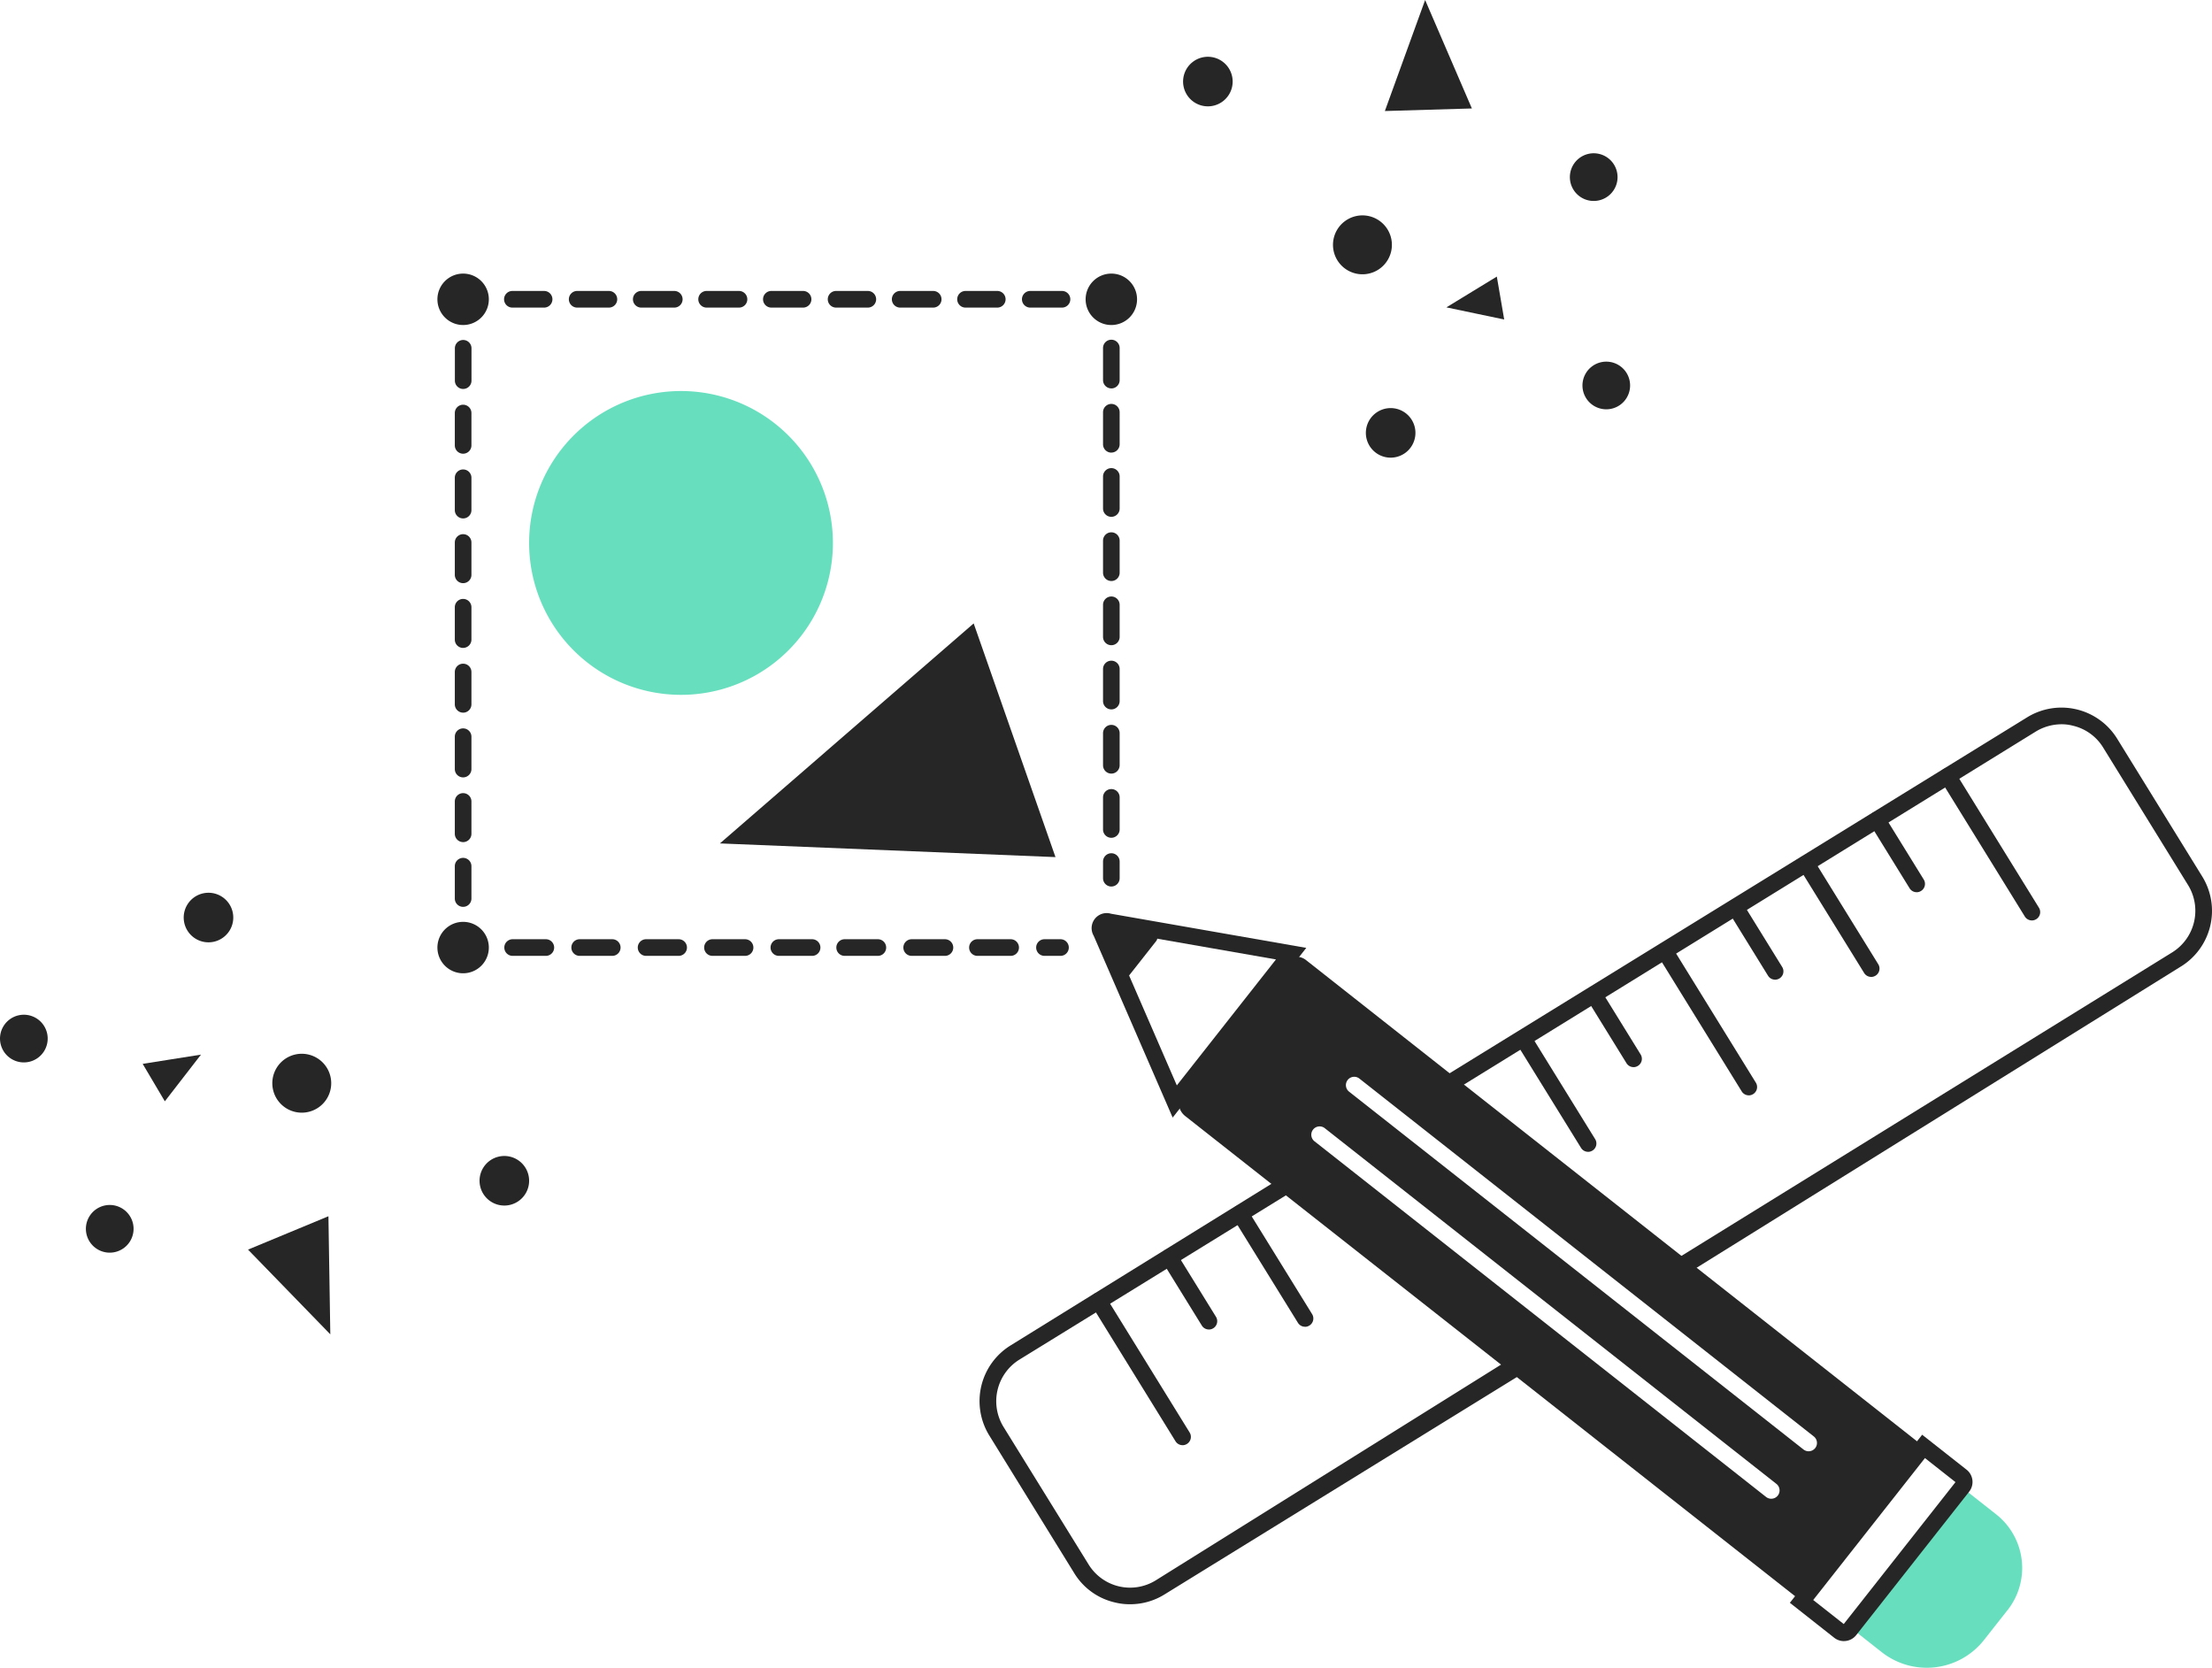 <?xml version="1.0" encoding="UTF-8"?> <svg xmlns="http://www.w3.org/2000/svg" width="173.875" height="131.084" viewBox="0 0 173.875 131.084"><g id="Group_2558" data-name="Group 2558" transform="translate(0 0)"><g id="Group_2546" data-name="Group 2546" transform="translate(41.591 30.735)"><path id="Path_4653" data-name="Path 4653" d="M65.522,56.56A11.94,11.94,0,1,0,53.582,68.5,11.939,11.939,0,0,0,65.522,56.56" transform="translate(-41.642 -44.621)" fill="#67dfbe"></path><path id="Path_4655" data-name="Path 4655" d="M157.981,140.546l-1.848,2.346a5.725,5.725,0,0,1-8.04.956l-2.383-1.876,8.707-11.058,2.668,2.1a5.362,5.362,0,0,1,.9,7.531" transform="translate(-41.77 -44.727)" fill="#67dfbe"></path></g><g id="Group_2545" data-name="Group 2545" transform="translate(0)"><g id="Group_1819" data-name="Group 1819" transform="translate(77.005 55.617)"><path id="Path_4614" data-name="Path 4614" d="M121.549,120.319,91.628,138.776a5.112,5.112,0,0,1-2.7.769,4.827,4.827,0,0,1-1.189-.14,5.073,5.073,0,0,1-3.2-2.3l-6.682-10.827a5.146,5.146,0,0,1,1.667-7.071l23.946-14.832,1,1L80.223,120.319a3.848,3.848,0,0,0-1.248,5.284l6.691,10.817a3.828,3.828,0,0,0,5.274,1.248l29.546-18.457Z" transform="translate(-77.1 -69.071)" fill="#262626"></path><path id="Path_4615" data-name="Path 4615" d="M170.923,89.88,130.33,115.129l-1.194-.942,41.1-25.416a3.85,3.85,0,0,0,1.248-5.284L164.8,72.661a3.793,3.793,0,0,0-2.387-1.708,3.331,3.331,0,0,0-.889-.11,3.911,3.911,0,0,0-2.007.569l-47.875,29.553-.9-1.032L158.828,70.3a5.144,5.144,0,0,1,7.081,1.678L172.591,82.8a5.139,5.139,0,0,1-1.668,7.081" transform="translate(-76.493 -69.534)" fill="#262626"></path><path id="Path_4616" data-name="Path 4616" d="M159.905,86.267a.65.65,0,0,1-.557-.312l-6.6-10.685a.653.653,0,0,1,1.112-.686l6.6,10.685a.653.653,0,0,1-.213.9.644.644,0,0,1-.343.1" transform="translate(-77.193 -69.54)" fill="#262626"></path><path id="Path_4617" data-name="Path 4617" d="M150.841,84.053a.65.65,0,0,1-.557-.312l-3.107-5.03a.653.653,0,0,1,1.112-.686l3.108,5.03a.653.653,0,0,1-.213.9.642.642,0,0,1-.343.1" transform="translate(-77.186 -69.544)" fill="#262626"></path><path id="Path_4618" data-name="Path 4618" d="M147.26,90.714a.65.65,0,0,1-.557-.312l-5.1-8.249a.653.653,0,1,1,1.112-.687l5.1,8.25a.653.653,0,0,1-.213.9.644.644,0,0,1-.343.1" transform="translate(-77.179 -69.548)" fill="#262626"></path><path id="Path_4619" data-name="Path 4619" d="M137.625,100.032a.65.65,0,0,1-.557-.312l-6.6-10.684a.653.653,0,1,1,1.112-.686l6.6,10.684a.653.653,0,0,1-.213.9.644.644,0,0,1-.343.1" transform="translate(-77.166 -69.557)" fill="#262626"></path><path id="Path_4620" data-name="Path 4620" d="M139.7,90.935a.65.65,0,0,1-.557-.312l-3.107-5.029a.653.653,0,1,1,1.112-.686l3.108,5.029a.653.653,0,0,1-.213.9.644.644,0,0,1-.343.1" transform="translate(-77.172 -69.552)" fill="#262626"></path><path id="Path_4621" data-name="Path 4621" d="M128.56,97.818a.65.65,0,0,1-.557-.312l-3.107-5.03a.653.653,0,0,1,1.112-.686l3.108,5.03a.653.653,0,0,1-.213.9.644.644,0,0,1-.343.1" transform="translate(-77.159 -69.561)" fill="#262626"></path><path id="Path_4622" data-name="Path 4622" d="M124.98,104.479a.65.65,0,0,1-.557-.312l-5.1-8.249a.653.653,0,1,1,1.112-.687l5.1,8.25a.653.653,0,0,1-.213.9.644.644,0,0,1-.343.1" transform="translate(-77.152 -69.565)" fill="#262626"></path><path id="Path_4623" data-name="Path 4623" d="M102.7,118.245a.65.65,0,0,1-.557-.312l-5.1-8.249A.653.653,0,1,1,98.158,109l5.1,8.25a.653.653,0,0,1-.213.9.644.644,0,0,1-.343.1" transform="translate(-77.125 -69.582)" fill="#262626"></path><path id="Path_4624" data-name="Path 4624" d="M93.063,127.562a.65.65,0,0,1-.557-.312l-6.6-10.685a.653.653,0,0,1,1.112-.686l6.6,10.685a.653.653,0,0,1-.213.9.644.644,0,0,1-.343.1" transform="translate(-77.111 -69.59)" fill="#262626"></path><path id="Path_4625" data-name="Path 4625" d="M95.139,118.465a.65.65,0,0,1-.557-.312l-3.107-5.029a.653.653,0,1,1,1.112-.686l3.108,5.029a.653.653,0,0,1-.213.9.644.644,0,0,1-.343.1" transform="translate(-77.118 -69.586)" fill="#262626"></path></g><g id="Group_1821" data-name="Group 1821" transform="translate(92.996 0)"><path id="Path_4626" data-name="Path 4626" d="M127.909,43.05a1.873,1.873,0,1,0-.364,2.625,1.875,1.875,0,0,0,.364-2.625" transform="translate(-93.149 -13.883)" fill="#262626"></path><path id="Path_4627" data-name="Path 4627" d="M112.412,22.474l3.42-.1-1.837-4.262-1.838-4.263-1.583,4.364-1.582,4.363Z" transform="translate(-93.13 -13.849)" fill="#262626"></path><path id="Path_4628" data-name="Path 4628" d="M118.089,37.3l-.291-1.686-1.981,1.209-1.981,1.21,2.271.477,2.271.476Z" transform="translate(-93.136 -13.875)" fill="#262626"></path><path id="Path_4629" data-name="Path 4629" d="M105.378,34.509a2.315,2.315,0,1,0,.449-3.242,2.314,2.314,0,0,0-.449,3.242" transform="translate(-93.125 -13.869)" fill="#262626"></path><path id="Path_4630" data-name="Path 4630" d="M93.506,21.44a1.948,1.948,0,1,0,.377-2.728,1.947,1.947,0,0,0-.377,2.728" transform="translate(-93.11 -13.854)" fill="#262626"></path><path id="Path_4631" data-name="Path 4631" d="M126.921,26.654a1.874,1.874,0,1,0-.364,2.625,1.874,1.874,0,0,0,.364-2.625" transform="translate(-93.148 -13.863)" fill="#262626"></path><path id="Path_4632" data-name="Path 4632" d="M107.891,49.086a1.948,1.948,0,1,0,.378-2.728,1.947,1.947,0,0,0-.378,2.728" transform="translate(-93.128 -13.888)" fill="#262626"></path></g><g id="Group_1820" data-name="Group 1820" transform="translate(0 70.168)"><path id="Path_4633" data-name="Path 4633" d="M.88,97.164a1.874,1.874,0,1,0-.594-2.582A1.873,1.873,0,0,0,.88,97.164" transform="translate(0 -84.114)" fill="#262626"></path><path id="Path_4634" data-name="Path 4634" d="M22.68,110.871l-3.16,1.311,3.234,3.329,3.234,3.33-.074-4.641-.074-4.64Z" transform="translate(-0.024 -84.133)" fill="#262626"></path><path id="Path_4635" data-name="Path 4635" d="M12.1,99.039l.871,1.472,1.421-1.835,1.42-1.835-2.292.363-2.291.363Z" transform="translate(-0.014 -84.118)" fill="#262626"></path><path id="Path_4636" data-name="Path 4636" d="M24.975,97.127a2.315,2.315,0,1,0,.734,3.19,2.315,2.315,0,0,0-.734-3.19" transform="translate(-0.026 -84.118)" fill="#262626"></path><path id="Path_4637" data-name="Path 4637" d="M40.723,105.115a1.948,1.948,0,1,0,.618,2.684,1.947,1.947,0,0,0-.618-2.684" transform="translate(-0.046 -84.128)" fill="#262626"></path><path id="Path_4638" data-name="Path 4638" d="M7.639,112.135a1.874,1.874,0,1,0-.594-2.582,1.873,1.873,0,0,0,.594,2.582" transform="translate(-0.008 -84.132)" fill="#262626"></path><path id="Path_4639" data-name="Path 4639" d="M17.44,84.4a1.948,1.948,0,1,0,.618,2.684A1.947,1.947,0,0,0,17.44,84.4" transform="translate(-0.018 -84.102)" fill="#262626"></path></g><path id="Path_4640" data-name="Path 4640" d="M79.821,72.093l-3.215-9.185-9.974,8.646L56.659,80.2l13.189.538,13.189.538Z" transform="translate(-0.07 -13.909)" fill="#262626"></path><g id="Group_1822" data-name="Group 1822" transform="translate(34.384 21.502)"><path id="Path_4641" data-name="Path 4641" d="M83.486,89.068H82.177a.654.654,0,0,1,0-1.307h1.308a.654.654,0,0,1,0,1.307" transform="translate(-34.484 -35.441)" fill="#262626"></path><path id="Path_4642" data-name="Path 4642" d="M79.517,89.068h-2.61a.654.654,0,1,1,0-1.307h2.61a.654.654,0,0,1,0,1.307m-5.22,0h-2.61a.654.654,0,0,1,0-1.307H74.3a.654.654,0,1,1,0,1.307m-5.22,0H66.469a.654.654,0,1,1,0-1.307h2.609a.654.654,0,0,1,0,1.307m-5.22,0h-2.61a.654.654,0,0,1,0-1.307h2.61a.654.654,0,1,1,0,1.307m-5.219,0H56.029a.654.654,0,0,1,0-1.307H58.64a.654.654,0,0,1,0,1.307m-5.221,0H50.81a.654.654,0,0,1,0-1.307h2.609a.654.654,0,0,1,0,1.307m-5.219,0H45.59a.654.654,0,0,1,0-1.307H48.2a.654.654,0,0,1,0,1.307m-5.22,0h-2.61a.654.654,0,1,1,0-1.307h2.61a.654.654,0,0,1,0,1.307" transform="translate(-34.433 -35.441)" fill="#262626"></path><path id="Path_4643" data-name="Path 4643" d="M37.757,89.067H35.8V87.105a.654.654,0,0,1,1.307,0v.654h.654a.654.654,0,0,1,0,1.307" transform="translate(-34.428 -35.44)" fill="#262626"></path><path id="Path_4644" data-name="Path 4644" d="M36.448,85.159a.653.653,0,0,1-.653-.653V81.962a.653.653,0,1,1,1.306,0v2.544a.653.653,0,0,1-.653.653m0-5.089a.653.653,0,0,1-.653-.653V76.874a.653.653,0,1,1,1.306,0v2.544a.653.653,0,0,1-.653.653m0-5.088a.653.653,0,0,1-.653-.653V71.785a.653.653,0,0,1,1.306,0V74.33a.653.653,0,0,1-.653.653m0-5.088a.654.654,0,0,1-.653-.654V66.7a.653.653,0,1,1,1.306,0v2.543a.654.654,0,0,1-.653.654m0-5.089a.653.653,0,0,1-.653-.653V61.609a.653.653,0,1,1,1.306,0v2.544a.653.653,0,0,1-.653.653m0-5.088a.653.653,0,0,1-.653-.653V56.52a.653.653,0,1,1,1.306,0v2.545a.653.653,0,0,1-.653.653m0-5.089a.653.653,0,0,1-.653-.653V51.433a.653.653,0,1,1,1.306,0v2.544a.653.653,0,0,1-.653.653m0-5.087a.654.654,0,0,1-.653-.654V46.345a.653.653,0,1,1,1.306,0v2.544a.654.654,0,0,1-.653.654m0-5.089A.653.653,0,0,1,35.8,43.8V41.257a.653.653,0,1,1,1.306,0V43.8a.653.653,0,0,1-.653.653" transform="translate(-34.428 -35.384)" fill="#262626"></path><path id="Path_4645" data-name="Path 4645" d="M36.448,39.361a.653.653,0,0,1-.653-.653V36.746h1.962a.653.653,0,0,1,0,1.306H37.1v.655a.653.653,0,0,1-.653.653" transform="translate(-34.428 -35.379)" fill="#262626"></path><path id="Path_4646" data-name="Path 4646" d="M83.553,38.053H81.009a.654.654,0,0,1,0-1.307h2.544a.654.654,0,0,1,0,1.307m-5.088,0H75.92a.654.654,0,0,1,0-1.307h2.545a.654.654,0,0,1,0,1.307m-5.089,0H70.834a.654.654,0,1,1,0-1.307h2.543a.654.654,0,1,1,0,1.307m-5.087,0H65.745a.654.654,0,0,1,0-1.307H68.29a.654.654,0,0,1,0,1.307m-5.089,0H60.657a.654.654,0,0,1,0-1.307H63.2a.654.654,0,0,1,0,1.307m-5.089,0H55.568a.654.654,0,0,1,0-1.307h2.544a.654.654,0,1,1,0,1.307m-5.088,0H50.481a.654.654,0,1,1,0-1.307h2.544a.654.654,0,1,1,0,1.307m-5.088,0H45.393a.654.654,0,0,1,0-1.307h2.544a.654.654,0,0,1,0,1.307m-5.089,0H40.3a.654.654,0,0,1,0-1.307h2.544a.654.654,0,0,1,0,1.307" transform="translate(-34.433 -35.379)" fill="#262626"></path><path id="Path_4647" data-name="Path 4647" d="M87.463,39.361a.653.653,0,0,1-.653-.653v-.655h-.655a.653.653,0,0,1,0-1.306h1.962v1.962a.653.653,0,0,1-.653.653" transform="translate(-34.489 -35.379)" fill="#262626"></path><path id="Path_4648" data-name="Path 4648" d="M87.464,79.73a.653.653,0,0,1-.653-.653V76.554a.653.653,0,1,1,1.306,0v2.523a.653.653,0,0,1-.653.653m0-5.045a.654.654,0,0,1-.653-.654V71.508a.653.653,0,0,1,1.306,0v2.523a.654.654,0,0,1-.653.654m0-5.046a.654.654,0,0,1-.653-.654V66.463a.653.653,0,1,1,1.306,0v2.522a.654.654,0,0,1-.653.654m0-5.046a.653.653,0,0,1-.653-.653V61.417a.653.653,0,0,1,1.306,0V63.94a.653.653,0,0,1-.653.653m0-5.046a.653.653,0,0,1-.653-.653V56.373a.653.653,0,1,1,1.306,0v2.522a.653.653,0,0,1-.653.653m0-5.045a.654.654,0,0,1-.653-.654V51.327a.653.653,0,0,1,1.306,0v2.522a.654.654,0,0,1-.653.654m0-5.046a.654.654,0,0,1-.653-.654V46.281a.653.653,0,0,1,1.306,0V48.8a.654.654,0,0,1-.653.654m0-5.046a.653.653,0,0,1-.653-.653V41.235a.653.653,0,0,1,1.306,0v2.523a.653.653,0,0,1-.653.653" transform="translate(-34.491 -35.383)" fill="#262626"></path><path id="Path_4649" data-name="Path 4649" d="M87.464,83.61a.653.653,0,0,1-.653-.653V81.648a.653.653,0,0,1,1.306,0v1.308a.653.653,0,0,1-.653.653" transform="translate(-34.491 -35.433)" fill="#262626"></path><path id="Path_4650" data-name="Path 4650" d="M38.467,37.4a2.021,2.021,0,1,0-2.021,2.021A2.021,2.021,0,0,0,38.467,37.4" transform="translate(-34.426 -35.377)" fill="#262626"></path><path id="Path_4651" data-name="Path 4651" d="M38.467,88.414a2.021,2.021,0,1,0-2.021,2.021,2.021,2.021,0,0,0,2.021-2.021" transform="translate(-34.426 -35.439)" fill="#262626"></path><path id="Path_4652" data-name="Path 4652" d="M89.483,37.4a2.021,2.021,0,1,0-2.021,2.021A2.021,2.021,0,0,0,89.483,37.4" transform="translate(-34.489 -35.377)" fill="#262626"></path></g><path id="Path_4656" data-name="Path 4656" d="M92.284,101.776,86.075,87.483a1.183,1.183,0,0,1,1.362-1.73l15.35,2.685ZM87.317,87.059l5.294,12.187,7.793-9.9Z" transform="translate(-0.106 -13.936)" fill="#262626"></path><path id="Path_4657" data-name="Path 4657" d="M89.91,89.274l-1.081,1.372a.411.411,0,0,1-.7-.09l-.749-1.725-.877-2.02c-.08-.184.016-.307.214-.272l2.169.38,1.852.324a.411.411,0,0,1,.252.658Z" transform="translate(-0.106 -13.937)" fill="#262626"></path><path id="Path_4658" data-name="Path 4658" d="M150.934,127.327l-17.568-13.833-1.1-.859L115.208,99.2l-1.089-.859L102.774,89.4a1.223,1.223,0,0,0-1.718.2l-8,10.158a1.349,1.349,0,0,0,.22,1.9l6.8,5.353,1.089.859L118.235,121.3l1.089.859L141.346,139.5a.322.322,0,0,0,.459-.05l9.189-11.666a.33.33,0,0,0-.06-.459m-11.076,4.164a.657.657,0,0,1-.919.11l-35.5-27.957a.654.654,0,1,1,.809-1.029l35.5,27.957a.655.655,0,0,1,.11.919m2.938-3.731a.656.656,0,0,1-.919.109L106.159,99.742a.654.654,0,0,1,.81-1.028l35.719,28.127a.654.654,0,0,1,.109.919" transform="translate(-0.114 -13.94)" fill="#262626"></path><path id="Path_4654" data-name="Path 4654" d="M145.113,142.974a1.232,1.232,0,0,1-.756-.26l-3.491-2.751,10.4-13.21,3.491,2.748a1.231,1.231,0,0,1,.206,1.722h0l-8.885,11.284a1.232,1.232,0,0,1-.966.465m-2.411-3.229,2.4,1.89,8.784-11.155-2.4-1.89Z" transform="translate(-0.173 -13.986)" fill="#262626"></path></g></g></svg> 